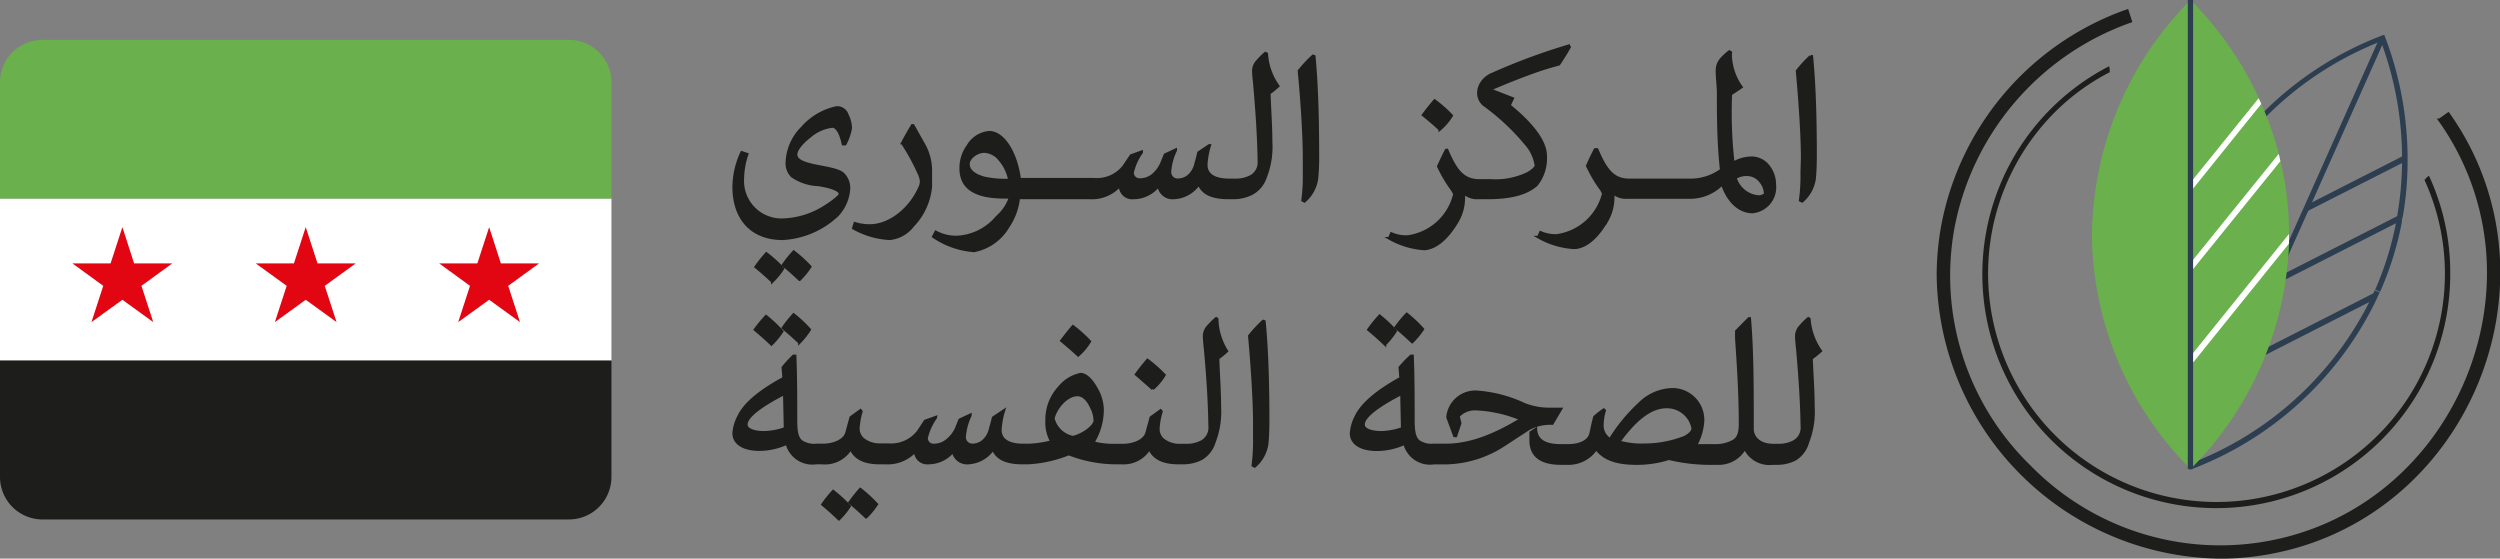 <?xml version="1.0" encoding="UTF-8"?> <svg xmlns="http://www.w3.org/2000/svg" viewBox="0 0 235.1 52.53"><rect x="0" y="0" width="235.1" height="52.53" fill="#808080" stroke="none"/><defs><style>.cls-1,.cls-4{fill:#1d1d1b;}.cls-1{stroke:#1d1d1b;stroke-miterlimit:10;stroke-width:0.25px;}.cls-2{fill:#6ab04c;}.cls-3{fill:#fff;}.cls-5{fill:#e20613;}.cls-6{fill:#2c3e50;}</style></defs><g id="Layer_2" data-name="Layer 2"><g id="Layer_1-2" data-name="Layer 1"><path class="cls-1" d="M74.64,23.67a11.68,11.68,0,0,0-1,1.25c.53.44,1,.86,1.55,1.38a6.82,6.82,0,0,0,1-1.22A12.33,12.33,0,0,0,74.64,23.67Z"></path><path class="cls-1" d="M73.61,22.45a8.13,8.13,0,0,0,5.13-2.2,4,4,0,0,0,1.09-2.45,1.86,1.86,0,0,0-.58-1.48c-.93-.75-4.39-.6-4.39-1.78,0-.48.56-1.13,1.3-1.71a4,4,0,0,1,2.12-.94c.37,0,.76.53,1,1.66l.2,0A5.15,5.15,0,0,0,80,12.05a2.89,2.89,0,0,0-.32-1.24,1,1,0,0,0-1-.7A5.92,5.92,0,0,0,75.45,12,4.82,4.82,0,0,0,74,15.38a1.67,1.67,0,0,0,.49,1.19,4.61,4.61,0,0,0,2.44.81c1.1.16,2.07.47,2.07.86,0,.2-.8.82-1.65,1.33a7.8,7.8,0,0,1-3.59,1.09,3.65,3.65,0,0,1-3.91-3.85,7.37,7.37,0,0,1,.41-2.31l-.51-.17A7.88,7.88,0,0,0,69,17.59C69,20.37,70.51,22.45,73.61,22.45Z"></path><path class="cls-1" d="M72.07,23.84a12.05,12.05,0,0,0-1,1.26c.53.43,1,.85,1.56,1.37a6.89,6.89,0,0,0,1-1.22A12.4,12.4,0,0,0,72.07,23.84Z"></path><path class="cls-1" d="M85.85,21.22a6.07,6.07,0,0,0,1.68-3.68V16.09a5,5,0,0,0-.66-2.52l-1-1.78-.08,0c-.33.54-.64,1.09-.94,1.66a21.08,21.08,0,0,1,1.59,2.91,2.21,2.21,0,0,1,.19.7,1.38,1.38,0,0,1-.15.58c-.87,2-2.79,3.56-4.66,3.57A4.49,4.49,0,0,1,80.39,21l-.14.45a7.7,7.7,0,0,0,3.41,1A3.12,3.12,0,0,0,85.85,21.22Z"></path><path class="cls-1" d="M119.12,5.06,119,5a5.7,5.7,0,0,0-.74.73,1.34,1.34,0,0,0-.39.88c0,.49.08,1,.13,1.66.21,2.43.36,4.75.39,6.86a1.51,1.51,0,0,1-.71,1.43,2.94,2.94,0,0,1-1.49.36h-.58c-1.27,0-2.18-.39-2.18-1.43a7.48,7.48,0,0,1,.33-1.81l-.05,0-1,.67c-.13.58-.21.84-.26,1a2.1,2.1,0,0,1-.77,1.27,1.59,1.59,0,0,1-.92.29.72.72,0,0,1-.74-.77,5.36,5.36,0,0,1,.54-2l0-.06-1,.47-.32.78a2.91,2.91,0,0,1-.87,1.16,1.89,1.89,0,0,1-1.15.4.66.66,0,0,1-.72-.66,5.38,5.38,0,0,1,.86-1.9l0-.06-1,.36-.67,1a3.2,3.2,0,0,1-2.8,1.23h-7c-.37-2.71-1.63-4.42-2.86-4.42a2.57,2.57,0,0,0-2,1.27,3.54,3.54,0,0,0-.68,2.13c0,1.85,1.38,2.71,4.09,2.71H95a4.14,4.14,0,0,1-1.24,1.85A5.21,5.21,0,0,1,90,22.29a4,4,0,0,1-2-.48l-.23.44a7.8,7.8,0,0,0,3.83,1.34,4.76,4.76,0,0,0,3.2-2.26,6.06,6.06,0,0,0,1-2.72h6.65a3.56,3.56,0,0,0,2.83-1.12h.06a1.13,1.13,0,0,0,1.27,1.12,3,3,0,0,0,2.3-1.1h.06a1.31,1.31,0,0,0,1.44,1.1,3,3,0,0,0,2.28-1.24h.08c.33.74,1.09,1.24,2.74,1.24h.53a3.87,3.87,0,0,0,1.66-.39A2.71,2.71,0,0,0,119,16.68a7.72,7.72,0,0,0,.53-3.32c0-1.47-.12-3.07-.17-4.59a7.73,7.73,0,0,0,.84-.68A5.81,5.81,0,0,1,119.12,5.06ZM92.51,16.72c-.82-.24-1.44-.63-1.44-1.31,0-.53.75-1.16,1.5-1.16A1.94,1.94,0,0,1,94,15a4.11,4.11,0,0,1,.93,1.93A9.23,9.23,0,0,1,92.51,16.72Z"></path><path class="cls-1" d="M123.47,5.26a11.87,11.87,0,0,0-1.31,1.41c.22,2.28.48,5.8.48,8.22v1.3a17.89,17.89,0,0,1-.14,2.65l.17.09a3.43,3.43,0,0,0,1.17-2.13,20,20,0,0,0,.09-2.18c0-3.09-.07-6.43-.34-9.32Z"></path><path class="cls-1" d="M137.12,20.7a4.38,4.38,0,0,0,.53-2.05,3.8,3.8,0,0,0,0-.46h.06a1.88,1.88,0,0,0,1.34.42h.81c2.47,0,3.8-.49,4.64-1.23a4,4,0,0,0,.85-2.74c0-1.39-1.37-3.07-3.41-4.72l.31-.66-2.16-.84v0c1.51-.66,3-1.24,4.37-1.73.72-.25,1.46-.47,2.14-.65.36-.54.71-1.08,1-1.62l-.09-.11a58.82,58.82,0,0,0-7.16,2.65,2.16,2.16,0,0,0-1,.8,1.74,1.74,0,0,0-.31.85,1.44,1.44,0,0,0,.48,1.22,21.34,21.34,0,0,1,4,3.74,3.81,3.81,0,0,1,.92,2c0,.16-.25.42-.73.71a6.92,6.92,0,0,1-3.55.69h-1.08c-1.54,0-2.23-1.05-3-2.86H136c-.23.44-.47.93-.74,1.54a13.35,13.35,0,0,0,1.16,2,3,3,0,0,1,.36.6,5.24,5.24,0,0,1-4.41,4,3.4,3.4,0,0,1-1.53-.29l-.2.45a7.64,7.64,0,0,0,3.32,1C134.93,23.34,136.07,22.54,137.12,20.7Z"></path><path class="cls-1" d="M136.51,10.87a11.47,11.47,0,0,0-1.6-1.41c-.36.41-.72.87-1.08,1.35.54.45,1.06.87,1.57,1.36A5.25,5.25,0,0,0,136.51,10.87Z"></path><path class="cls-1" d="M146.4,22.14a3.4,3.4,0,0,1-1.53-.29l-.2.45a7.68,7.68,0,0,0,3.33,1c1,0,2.12-.8,3.17-2.64a4.38,4.38,0,0,0,.53-2.05c0-.14,0-.3,0-.46h0a1.88,1.88,0,0,0,1.34.42h5.79a4.26,4.26,0,0,0,3-1.14H162c.54,1.51,1.56,2.5,2.8,2.5a2.32,2.32,0,0,0,2.1-2.54,2.84,2.84,0,0,0-.64-1.82,2,2,0,0,0-1.52-.73,3.42,3.42,0,0,0-1.7.46l-.05,0a42.27,42.27,0,0,1-.23-6.44l1-.67a5.46,5.46,0,0,1-1-2.7,3,3,0,0,1,0-.56l-.13-.08a5.15,5.15,0,0,0-.75.69,1.61,1.61,0,0,0-.41,1.16c0,.63.11,1.47.11,2,0,2.07,0,4.71.29,7.28a4.88,4.88,0,0,1-3,.94h-5.68c-1.54,0-2.23-1.05-3-2.86H150c-.23.44-.47.93-.73,1.54a13.22,13.22,0,0,0,1.15,2,2.25,2.25,0,0,1,.36.6A5.24,5.24,0,0,1,146.4,22.14Zm17.87-5.71a1.6,1.6,0,0,1,1.25.59,2,2,0,0,1,.49,1.24,1,1,0,0,1-.65.23,2.5,2.5,0,0,1-2.17-1.77A2,2,0,0,1,164.27,16.43Z"></path><path class="cls-1" d="M169.44,16.19a16.63,16.63,0,0,1-.15,2.65l.18.09a3.43,3.43,0,0,0,1.17-2.13c.06-.58.09-1.38.09-2.18,0-3.09-.07-6.43-.35-9.32l-.12,0A11.81,11.81,0,0,0,169,6.67c.21,2.28.48,5.8.48,8.22Z"></path><path class="cls-1" d="M71,31c.53.44,1,.86,1.55,1.38a7.27,7.27,0,0,0,1-1.22,13.22,13.22,0,0,0-1.51-1.42A13.19,13.19,0,0,0,71,31Z"></path><path class="cls-1" d="M76.14,31a11.09,11.09,0,0,0-1.51-1.42,10.91,10.91,0,0,0-1,1.26c.53.43,1,.86,1.55,1.37A7.15,7.15,0,0,0,76.14,31Z"></path><path class="cls-1" d="M80.9,46a12.94,12.94,0,0,0-1,1.26c.53.44,1,.86,1.55,1.38a7.26,7.26,0,0,0,1-1.22A12.49,12.49,0,0,0,80.9,46Z"></path><path class="cls-1" d="M78.35,46.19a11.67,11.67,0,0,0-1,1.25c.53.44,1,.86,1.54,1.38a6.48,6.48,0,0,0,1-1.22A13.1,13.1,0,0,0,78.35,46.19Z"></path><path class="cls-1" d="M100.9,30.69c-.36.41-.72.88-1.08,1.35.53.45,1.05.88,1.57,1.37a5.35,5.35,0,0,0,1.09-1.3A12.13,12.13,0,0,0,100.9,30.69Z"></path><path class="cls-1" d="M109.5,35.27a12,12,0,0,0-1.59-1.41c-.36.41-.72.87-1.07,1.35.53.45,1,.87,1.56,1.36A5.39,5.39,0,0,0,109.5,35.27Z"></path><path class="cls-1" d="M114.46,30l-.09-.06a6.25,6.25,0,0,0-.73.72,1.35,1.35,0,0,0-.4.89c0,.49.08,1.05.13,1.65.22,2.44.36,4.75.39,6.87a1.51,1.51,0,0,1-.7,1.43,3,3,0,0,1-1.49.36H111a2.5,2.5,0,0,1-1.64-.53,1.34,1.34,0,0,1-.43-1.1,6.73,6.73,0,0,1,.29-1.53l-.08-.1-.91.66-.39,1.43c-.2.76-1.25,1.17-2.27,1.17h-.72a7.34,7.34,0,0,1-2.06-.24,5.89,5.89,0,0,0,.89-3.08,4,4,0,0,0-.51-1.88c-.49-.94-1.07-1.47-1.55-1.47a3.5,3.5,0,0,0-2,1.23,4.45,4.45,0,0,0-1.19,3.11,3.64,3.64,0,0,0,.46,2,10.26,10.26,0,0,1-2.13.32h-.52c-1.25,0-2.17-.39-2.17-1.43a7.48,7.48,0,0,1,.33-1.81l0,0-1,.67c-.14.58-.22.83-.27,1a2.1,2.1,0,0,1-.77,1.27,1.55,1.55,0,0,1-.91.29.72.72,0,0,1-.74-.77,5.58,5.58,0,0,1,.54-2l0-.06-1,.47-.31.78A3,3,0,0,1,89,41.45a1.92,1.92,0,0,1-1.16.4.65.65,0,0,1-.71-.66,5.38,5.38,0,0,1,.86-1.9L88,39.23l-1,.36-.66,1a3.22,3.22,0,0,1-2.79,1.23H82.8a2.48,2.48,0,0,1-1.64-.53,1.32,1.32,0,0,1-.44-1.1A7.35,7.35,0,0,1,81,38.69l-.08-.1-.91.66-.39,1.43c-.19.76-1.25,1.17-2.27,1.17h-.61a2.13,2.13,0,0,1-1.39-.35c-.4-.34-.49-.94-.5-1.86,0-2,0-4.12-.08-6.17h-.15a12.06,12.06,0,0,0-1,1.09l.08,1C71.39,36.81,70,38,69.45,39.19A3.84,3.84,0,0,0,69,40.74c0,1,1,1.54,2.41,1.54A6.32,6.32,0,0,0,74,41.7a2.46,2.46,0,0,0,2.74,1.84h.54A2.83,2.83,0,0,0,80,42.19H80c.45,1,1.42,1.35,2.72,1.35h.53a3.54,3.54,0,0,0,2.82-1.12h0a1.13,1.13,0,0,0,1.27,1.12,3,3,0,0,0,2.29-1.1h0a1.33,1.33,0,0,0,1.45,1.1,3,3,0,0,0,2.26-1.24h.08c.33.74,1.08,1.24,2.72,1.24h.57a11.9,11.9,0,0,0,3.79-.85,12.46,12.46,0,0,0,4.32.85h.64a2.84,2.84,0,0,0,2.63-1.35h0c.45,1,1.43,1.35,2.73,1.35h.5a3.75,3.75,0,0,0,1.66-.4,2.71,2.71,0,0,0,1.2-1.53,7.88,7.88,0,0,0,.53-3.32c0-1.47-.12-3.07-.17-4.59a8.65,8.65,0,0,0,.83-.68A5.91,5.91,0,0,1,114.46,30ZM71.87,40.66c-.9,0-1.69-.23-1.69-.74,0-.7,1.23-1.69,3.58-2.9l.07,3.27A6.4,6.4,0,0,1,71.87,40.66Zm29,.45a2.39,2.39,0,0,1-1.82-1.76c.24-1,1.25-2.21,2.28-2.21.54,0,1,.49,1.31,1.19a2.77,2.77,0,0,1,.32,1.19C103,40.06,101.81,40.92,100.9,41.11Z"></path><path class="cls-1" d="M118.79,30.19a11.64,11.64,0,0,0-1.3,1.4c.21,2.29.47,5.81.47,8.23v1.3a17.89,17.89,0,0,1-.14,2.65l.17.09a3.43,3.43,0,0,0,1.17-2.13c.06-.58.09-1.38.09-2.18,0-3.09-.07-6.43-.35-9.32Z"></path><path class="cls-1" d="M131.25,30.79c.53.43,1,.86,1.55,1.37a7.15,7.15,0,0,0,1-1.21,11.7,11.7,0,0,0-1.51-1.42A10.91,10.91,0,0,0,131.25,30.79Z"></path><path class="cls-1" d="M131.25,31.12a13.22,13.22,0,0,0-1.51-1.42A13.19,13.19,0,0,0,128.69,31c.53.44,1,.86,1.55,1.38A7.27,7.27,0,0,0,131.25,31.12Z"></path><path class="cls-1" d="M146.79,38.46l0,0h-1.15a6.33,6.33,0,0,1-2.27-.43A12.63,12.63,0,0,0,139,36.86a2.62,2.62,0,0,0-2.87,2.38l.65,1.75h.13l.4-1.19-.16-.67a2.14,2.14,0,0,1,1.68-.66,12.47,12.47,0,0,1,4.16.93l0,.05c-2.72,1.64-4.92,2.4-7.06,2.4h-1.13a2.13,2.13,0,0,1-1.39-.35c-.39-.34-.49-.94-.5-1.86,0-2,0-4.12-.08-6.17h-.14a10.89,10.89,0,0,0-1.05,1.09l.08,1c-2.28,1.26-3.67,2.46-4.22,3.64a4,4,0,0,0-.44,1.55c0,1,1,1.54,2.41,1.54a6.32,6.32,0,0,0,2.62-.58,2.46,2.46,0,0,0,2.74,1.84h.9a10.34,10.34,0,0,0,5.81-1.77l2.21-1.44a4.16,4.16,0,0,1,2.23-.51Zm-16.88,2.2c-.9,0-1.69-.23-1.69-.74,0-.7,1.23-1.69,3.58-2.9l.07,3.27A6.4,6.4,0,0,1,129.91,40.66Z"></path><path class="cls-1" d="M171.22,33a5.91,5.91,0,0,1-1.07-3l-.1-.06a6.09,6.09,0,0,0-.72.72,1.35,1.35,0,0,0-.4.89c0,.49.08,1.05.13,1.65.21,2.44.36,4.75.39,6.87a1.49,1.49,0,0,1-.71,1.43,3,3,0,0,1-1.48.36h-.46c-1.54,0-2-.9-2-1.51,0-4.05,0-7.29-.26-10.4l-.07,0-1.18,1.19,0,.67c.2,3,.35,5.42.35,8.08,0,.94-.24,1.36-.64,1.59a3.44,3.44,0,0,1-1.53.41h-2a5.43,5.43,0,0,0,.68-2.34,2.87,2.87,0,0,0-3-2.93,4.54,4.54,0,0,0-3,1.36,15.94,15.94,0,0,0-2.74,3.34,1.53,1.53,0,0,1-.72-1.47,4.6,4.6,0,0,1,.21-1.24l-.08-.08a7.37,7.37,0,0,0-.87.68c-.14.49-.24,1-.35,1.51-.16.8-1.06,1.17-2.18,1.17h-.65c-1.36,0-2.29-.41-2.34-1.54h0l-.48.32c0,.25,0,.49,0,.74,0,1.59,1.14,2.18,2.85,2.18h.57a3.14,3.14,0,0,0,2.74-1.39h0c.73,1,2,1.39,3.75,1.39a9.76,9.76,0,0,0,3.08-.46,16.62,16.62,0,0,0,4,.46h.57a2.8,2.8,0,0,0,2.55-1.4h.05a2.54,2.54,0,0,0,2.58,1.4h.48a3.71,3.71,0,0,0,1.65-.4A2.69,2.69,0,0,0,170,41.61a7.88,7.88,0,0,0,.53-3.32c0-1.47-.12-3.07-.18-4.59A7.73,7.73,0,0,0,171.22,33Zm-13.11,8.23a10.34,10.34,0,0,1-3.44.6,7.91,7.91,0,0,1-2.42-.28c1.45-2,2.91-3.28,4.47-3.28a2.47,2.47,0,0,1,2.47,2C159.19,40.64,158.75,41,158.11,41.25Z"></path><path class="cls-2" d="M4,3.75H53.5a4,4,0,0,1,4,4V18.69a0,0,0,0,1,0,0H0a0,0,0,0,1,0,0V7.75A4,4,0,0,1,4,3.75Z"></path><rect class="cls-3" y="18.69" width="57.5" height="15.21"></rect><path class="cls-4" d="M0,33.91H57.5a0,0,0,0,1,0,0V44.85a4,4,0,0,1-4,4H4a4,4,0,0,1-4-4V33.91A0,0,0,0,1,0,33.91Z"></path><polygon class="cls-5" points="28.75 21.36 29.86 24.77 33.45 24.77 30.54 26.88 31.65 30.29 28.75 28.19 25.85 30.29 26.96 26.88 24.05 24.77 27.64 24.77 28.75 21.36"></polygon><polygon class="cls-5" points="46 21.36 47.1 24.77 50.69 24.77 47.79 26.88 48.9 30.29 46 28.19 43.09 30.29 44.2 26.88 41.3 24.77 44.89 24.77 46 21.36"></polygon><polygon class="cls-5" points="11.51 21.36 12.61 24.77 16.2 24.77 13.3 26.88 14.41 30.29 11.51 28.19 8.6 30.29 9.71 26.88 6.81 24.77 10.4 24.77 11.51 21.36"></polygon></g><g id="Layer_6" data-name="Layer 6"><path class="cls-4" d="M228,16.93a21.16,21.16,0,0,1,1.92,8.8,21.48,21.48,0,1,1-36.67-15.19,20.75,20.75,0,0,1,5.15-3.75c0-.19,0-.37-.06-.56a22,22,0,1,0,32.08,19.5,21.63,21.63,0,0,0-2-9.2C228.22,16.66,228.1,16.8,228,16.93Z"></path><path class="cls-1" d="M229.4,11.27A24.67,24.67,0,0,1,234,25.64c0,11.75-8.14,23.12-20.81,25.38a25.06,25.06,0,0,1-22.35-7.18,25,25,0,0,1-7.18-22.34A25.67,25.67,0,0,1,200.37,2L200.05,1a26.66,26.66,0,0,0-17.39,20.32,26.38,26.38,0,0,0-.41,4.56,26.86,26.86,0,0,0,26.53,26.53,25.43,25.43,0,0,0,4.56-.41C226.54,49.64,235,37.84,235,25.64a25.71,25.71,0,0,0-4.76-14.95l-.82.58Z"></path><path class="cls-6" d="M223.55,27.4l-.23-.1-.18.4a3.89,3.89,0,0,1-.19.41h0a31.36,31.36,0,0,1-17,15.49l.09.23.23-.09a31.58,31.58,0,0,1-2.09-11.37,30.06,30.06,0,0,1,2.48-12A31.41,31.41,0,0,1,224.13,3.8l-.08-.23-.24.09a31.6,31.6,0,0,1,2.08,10.94v.61h0a30.92,30.92,0,0,1-.43,4.93l.25.05-.25-.05c0,.22-.07.44-.12.67l.25.05-.23-.11h0l0,0v0a29.47,29.47,0,0,1-2,6.49l.23.1.23.11a30.15,30.15,0,0,0,2.06-6.61l-.25,0,.23.1h0v-.06c0-.23.09-.45.13-.67h0a30.9,30.9,0,0,0,.42-5h0v-.6a32.4,32.4,0,0,0-2.11-11.12l-.09-.22-.23.08a31.91,31.91,0,0,0-17.74,16.81,30.6,30.6,0,0,0-2.52,12.24,32.25,32.25,0,0,0,2.12,11.56l.09.22.23-.08A31.84,31.84,0,0,0,223.4,28.33l-.23-.11.22.12c.08-.14.14-.29.21-.44l.18-.39Z"></path><path class="cls-6" d="M223.55,27.4l-.18.4a4.09,4.09,0,0,1-.2.42l-12.8,6.52-.25-.49Z"></path><path class="cls-6" d="M225.6,20.85h0L213.91,26.8l-.25-.48,12.06-6.14Z"></path><path class="cls-6" d="M226.15,15.2,217,19.85l-.25-.48,9.38-4.78C226.15,14.8,226.14,15,226.15,15.2Z"></path><polyline class="cls-6" points="223.82 3.46 205.83 43.74 206.29 43.95 224.28 3.67"></polyline><path class="cls-2" d="M215.26,22v.43c0,.17,0,.32,0,.47A31.58,31.58,0,0,1,206,44.11a31.55,31.55,0,0,1-9.27-21.71A31.68,31.68,0,0,1,206,0a32,32,0,0,1,6.41,9.21c.09.19.16.37.25.56a30.94,30.94,0,0,1,1.64,4.71c.06.22.11.44.16.67h0A29.56,29.56,0,0,1,215.26,22Z"></path><path class="cls-3" d="M215.26,22v.43c0,.17,0,.32,0,.47l-9,11.17-.44-.35Z"></path><path class="cls-3" d="M214.45,15.15h0l-8.24,10.19-.43-.34,8.51-10.53C214.35,14.7,214.4,14.92,214.45,15.15Z"></path><path class="cls-3" d="M212.65,9.77l-6.44,8-.43-.33,6.62-8.2C212.49,9.4,212.56,9.58,212.65,9.77Z"></path><polyline class="cls-6" points="205.74 0 205.74 44.11 206.24 44.11 206.24 0"></polyline></g></g></svg> 